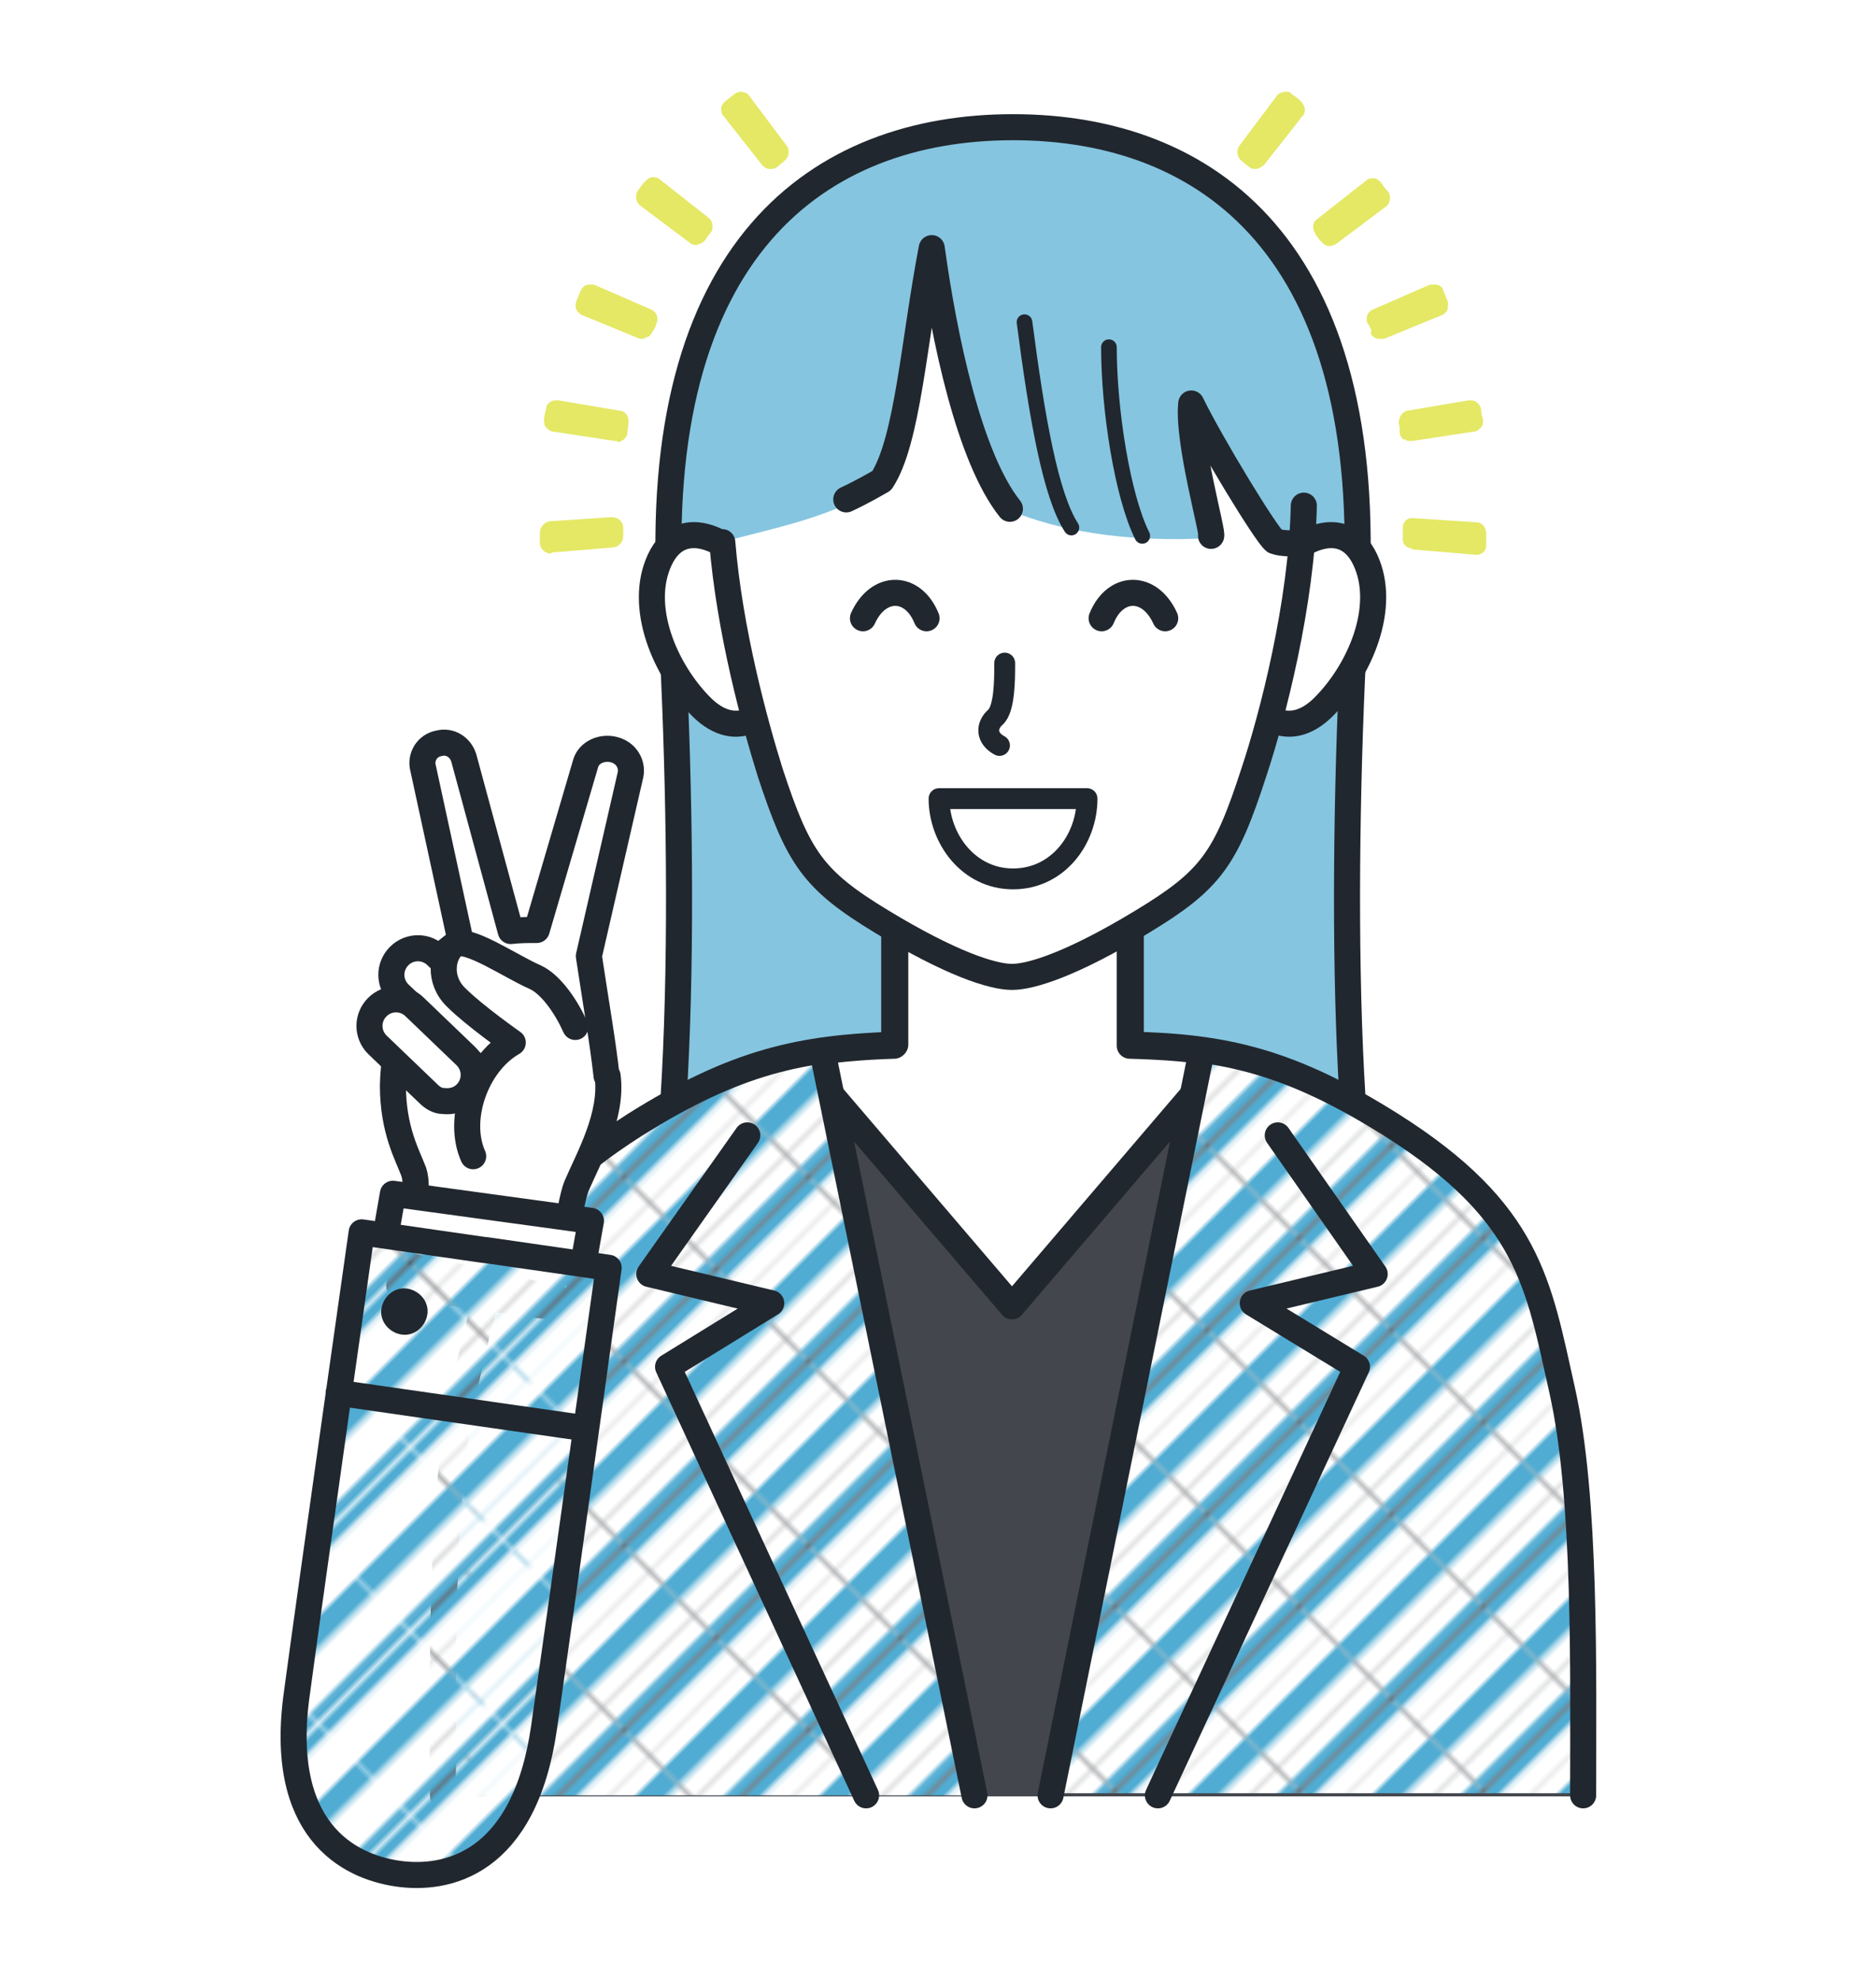<?xml version="1.0" encoding="UTF-8"?>
<svg xmlns="http://www.w3.org/2000/svg" xmlns:xlink="http://www.w3.org/1999/xlink" version="1.1" viewBox="0 0 180 190">
  <defs>
    <style>
      .cls-1, .cls-2, .cls-3, .cls-4 {
        fill: none;
      }

      .cls-2 {
        stroke-width: 1.5px;
      }

      .cls-2, .cls-3, .cls-5, .cls-6, .cls-4 {
        stroke: #21272e;
        stroke-linecap: round;
        stroke-linejoin: round;
      }

      .cls-7 {
        fill: #50acd3;
      }

      .cls-8 {
        fill: #21272e;
      }

      .cls-9 {
        fill: url(#_新規パターンスウォッチ_24_コピ);
      }

      .cls-10 {
        fill: #e4e865;
      }

      .cls-11 {
        fill: #43474d;
      }

      .cls-12, .cls-5 {
        fill: #fff;
      }

      .cls-13, .cls-6 {
        fill: #85c5e0;
      }

      .cls-3, .cls-5, .cls-6 {
        stroke-width: 2.5px;
      }

      .cls-14 {
        fill: url(#_新規パターンスウォッチ_24_コピ-3);
      }

      .cls-15 {
        fill: url(#_新規パターンスウォッチ_24_コピ-2);
      }

      .cls-4 {
        stroke-width: 2px;
      }
    </style>
    <pattern id="_新規パターンスウォッチ_24_コピ" data-name="新規パターンスウォッチ 24 コピ" x="0" y="0" width="24.3" height="24.7" patternTransform="translate(-8080.7 -2671) rotate(45) scale(.5)" patternUnits="userSpaceOnUse" viewBox="0 0 24.3 24.7">
      <g>
        <rect class="cls-1" width="24.3" height="24.7"/>
        <g>
          <rect class="cls-12" x="18.2" y="0" width="12.2" height="24.7"/>
          <rect class="cls-7" x="22.1" y="0" width="4.4" height="24.7"/>
        </g>
        <g>
          <rect class="cls-12" x="6.1" y="0" width="12.2" height="24.7"/>
          <rect class="cls-7" x="10" y="0" width="4.4" height="24.7"/>
        </g>
        <g>
          <rect class="cls-12" x="-6.1" y="0" width="12.2" height="24.7"/>
          <rect class="cls-7" x="-2.2" y="0" width="4.4" height="24.7"/>
        </g>
      </g>
    </pattern>
    <pattern id="_新規パターンスウォッチ_24_コピ-2" data-name="新規パターンスウォッチ 24 コピ" patternTransform="translate(-8077.8 -2674) rotate(45) scale(.5)" xlink:href="#_新規パターンスウォッチ_24_コピ"/>
    <pattern id="_新規パターンスウォッチ_24_コピ-3" data-name="新規パターンスウォッチ 24 コピ" patternTransform="translate(-8074.7 -2671.6) rotate(45) scale(.5)" xlink:href="#_新規パターンスウォッチ_24_コピ"/>
  </defs>
  <!-- Generator: Adobe Illustrator 28.7.1, SVG Export Plug-In . SVG Version: 1.2.0 Build 142)  -->
  <g>
    <g id="_レイヤー_1" data-name="レイヤー_1">
      <g>
        <path class="cls-6" d="M60.9,126.1c4.8-8.3,4.9-43.1,3.4-68.4-2-33.9,14.3-45.5,32.9-45.5s34.9,11.6,32.9,45.5c-1.5,25.2-1.4,60.1,3.4,68.4H60.9Z"/>
        <path class="cls-11" d="M149.8,133.5c-2.3-10.2-3.1-17.1-16.4-25.5-9.7-6.1-16-7.5-25-7.7v-12.8h-22.6v12.8c-9,.3-15.3,1.6-25,7.7-13.2,8.4-14.1,15.3-16.4,25.5-2.3,10.2-2,27-2,38.8h109.4c0-11.8.3-28.5-2-38.8Z"/>
        <path class="cls-5" d="M97.1,125.3l20.6-24.1c-2.9-.6-5.9-.8-9.3-.9v-12.8h-22.6v12.8c-3.4.1-6.4.4-9.3.9l20.6,24.1Z"/>
        <path class="cls-9" d="M60.8,108c-5.8,3.7-9.2,7.1-11.4,10.5-.3.5-.6,1-.9,1.5-.3.5-.5,1-.7,1.5-1.6,3.6-2.3,7.4-3.3,11.9-2.3,10.2-2,27-2,38.8h51l-14.5-71.4c-5.8.8-11.1,2.7-18.1,7.2Z"/>
        <path class="cls-15" d="M149.8,133.5c-2.3-10.2-3.1-17.1-16.4-25.5-.5-.3-1.1-.7-1.6-1-.2,0-.3-.2-.5-.3-.4-.2-.8-.4-1.1-.7-.1,0-.3-.2-.4-.3-.5-.3-.9-.5-1.4-.8-.1,0-.3-.1-.4-.2-.3-.2-.6-.3-1-.5-.2,0-.4-.2-.6-.3-.3-.1-.5-.2-.8-.4-.2,0-.4-.2-.6-.3-.4-.2-.7-.3-1.1-.4-.2,0-.5-.2-.7-.3-.2,0-.4-.1-.6-.2-.3,0-.5-.2-.8-.3-.1,0-.3,0-.4-.1-.5-.2-1.1-.3-1.6-.5,0,0-.1,0-.2,0-.3,0-.6-.2-.9-.2,0,0-.2,0-.2,0-1-.2-2-.4-3.1-.6,0,0,0,0,0,0l-14.5,71.4h51c0-11.8.3-28.5-2-38.8Z"/>
        <path class="cls-3" d="M151.9,172.2c0-11.8.3-28.5-2-38.8-2.3-10.2-3.1-17.1-16.4-25.5-9.7-6.1-16-7.5-25-7.7v-12.8h-22.6v12.8c-9,.3-15.3,1.6-25,7.7-13.2,8.4-14.1,15.3-16.4,25.5-2.3,10.2-2,27-2,38.8"/>
        <line class="cls-3" x1="115.3" y1="100.8" x2="100.8" y2="172.2"/>
        <line class="cls-3" x1="93.5" y1="172.2" x2="78.9" y2="100.8"/>
        <polyline class="cls-3" points="111.1 172.2 130.2 131.1 120.2 125 131.9 122.2 122.6 108.9"/>
        <polyline class="cls-3" points="83.1 172.2 64.1 131.1 74 125 62.3 122.2 71.7 108.9"/>
        <g>
          <g>
            <path class="cls-5" d="M73,55.7c-2.7-3.9-7.6-6.5-9.7-2-2.1,4.5.5,10.6,4,14.1,3.5,3.5,6.8.6,7.1-2,.3-2.5-1.4-10.1-1.4-10.1Z"/>
            <path class="cls-5" d="M121.3,55.7c2.7-3.9,7.6-6.5,9.7-2,2.1,4.5-.5,10.6-4,14.1-3.5,3.5-6.8.6-7.1-2-.3-2.5,1.4-10.1,1.4-10.1Z"/>
          </g>
          <path class="cls-12" d="M69.3,45.8c.6-18.7,16.3-27,28-27s27.4,8.3,28,27c.3,10-2.8,22.3-4.8,28.3-2.7,8.3-4.1,10.3-10.7,14.3-6.6,4-10.6,5.3-12.5,5.3s-5.9-1.3-12.5-5.3c-6.6-4-8-6.1-10.7-14.3-1.9-6-5.1-18.3-4.8-28.3Z"/>
          <path class="cls-4" d="M96.4,63.6c0,1.6,0,4.4-.9,5.2s-.9,2,.4,2.7"/>
          <path class="cls-13" d="M67.6,45c5-20.4,14.6-27.8,29.6-27.8s21.1,5.2,27,18.7c1.7,5.3,1.7,12.2,1,16.3-.6,0-2.9-.3-2.9-.3,0,0-6.5-10.6-7.8-13-.7,0,2.5,12.7,1.9,12.7-8.7.5-15-.8-19.4-2.6-3.9-4.9-6.3-16.3-7.5-25-1.6,9.7-2,18.3-4.8,22.3-4.1,3.3-11.7,4.6-15,5.6-.2.1-2-6.7-2-6.7Z"/>
          <path class="cls-3" d="M96.9,48.8c-3.9-4.9-6.3-16.3-7.5-25-1.7,8.8-2.3,18.5-4.8,22.3-.7.4-1.9,1.1-3.4,1.8"/>
          <path class="cls-3" d="M125.1,52.1c-.9,0-2,.1-2.8-.2-.8-.6-6.1-9.3-8-13.2-.4,3.6,2.2,12.7,1.9,12.7"/>
          <path class="cls-2" d="M98.3,30.9c1.2,9.2,2.5,16.6,4.5,19.7"/>
          <path class="cls-2" d="M106.4,33.3c0,6,1.3,14.3,3.2,18.1"/>
          <path class="cls-3" d="M125.1,48.5c-.2,9.4-3,20.2-4.8,25.6-2.7,8.3-4.1,10.3-10.7,14.3-6.6,4-10.6,5.3-12.5,5.3s-5.9-1.3-12.5-5.3c-6.6-4-8-6.1-10.7-14.3-1.5-4.8-3.9-13.6-4.6-22.1"/>
          <path class="cls-4" d="M104.3,76.6c0,3.9-2.8,7.7-7.1,7.7s-7.1-3.9-7.1-7.7h14.1Z"/>
          <path class="cls-3" d="M105.7,59.3c1.3-3.2,4.6-3.3,6.1,0"/>
          <path class="cls-3" d="M88.9,59.3c-1.3-3.2-4.6-3.3-6.1,0"/>
        </g>
        <g>
          <path class="cls-5" d="M58.2,103.2c-.4-3.5-.9-6.2-1.7-11.5l4-17.4c.2-1-.4-2.1-1.6-2.4-1.2-.3-2.4.3-2.7,1.3l-4.7,16c-.8,0-1.7,0-2.5.1l-4.5-16.6c-.3-1-1.3-1.7-2.4-1.4-1.1.2-1.8,1.3-1.5,2.4l3.6,16.6c-1.9,1-3,2.6-3.8,3.9-1.2,1.9-2.6,5.5-2.7,9.9,0,4.3,1.4,6.7,2,8.3.5,1.6,0,3.9-1.4,10.9l15,2.1c.4-3.4,1.4-10.1,2-11.6,1.2-2.8,3.5-6.8,3-10.6Z"/>
          <path class="cls-5" d="M47.5,103.4c-.5,0-1-.3-1.4-.7l-7.8-7.4c-1-1-1-2.6,0-3.6,1-1,2.6-1,3.6,0l7.8,7.4c1,1,1,2.6,0,3.6-.6.6-1.4.9-2.2.8Z"/>
          <path class="cls-5" d="M42.5,105.6c-.5,0-1-.3-1.4-.7l-4.9-4.7c-1-1-1-2.6,0-3.6,1-1,2.6-1,3.6,0l4.9,4.7c1,1,1,2.6,0,3.6-.6.6-1.4.8-2.2.7Z"/>
          <path class="cls-5" d="M55.2,98.5c-.8-1.8-2.3-4.1-3.9-4.8-2.3-1-6.5-3.9-7.7-3.1-1.2.9-1.6,3.4.2,5.1,1.7,1.7,5.4,4.3,5.4,4.3-3.5,2-5.4,7.3-3.8,10.9"/>
        </g>
        <polygon class="cls-5" points="36.6 120.8 37.7 114.5 56.7 117.1 55.3 125 36.6 120.8"/>
        <g>
          <g>
            <path class="cls-14" d="M46.5,119.9l-11.8-1.7s-4.9,34.4-6.2,44.1c-1.9,13.2,4.9,16.7,9.6,17.4s12.2-.8,14.1-14c1.4-9.7,6.2-44.1,6.2-44.1l-11.8-1.7Z"/>
            <path class="cls-3" d="M46.5,119.9l-11.8-1.7s-4.9,34.4-6.2,44.1c-1.9,13.2,4.9,16.7,9.6,17.4s12.2-.8,14.1-14c1.4-9.7,6.2-44.1,6.2-44.1l-11.8-1.7Z"/>
          </g>
          <path class="cls-8" d="M41,126.1c-.2,1.2-1.3,2.1-2.5,1.9-1.2-.2-2.1-1.3-1.9-2.5.2-1.2,1.3-2.1,2.5-1.9,1.2.2,2.1,1.3,1.9,2.5Z"/>
          <line class="cls-3" x1="32.5" y1="133.6" x2="56.2" y2="137"/>
        </g>
        <path class="cls-10" d="M52.9,53.1c-.6,0-1-.4-1.1-.9,0-.4,0-.7,0-1.1,0-.5.4-1,.9-1.1,0,0,6-.4,6-.4.6,0,1,.4,1.1.9,0,.3,0,.6,0,.9,0,.6-.4,1-.9,1.1l-6,.5ZM59.2,42.3c0,0-.2,0-.2,0l-5.9-.9c-.3,0-.5-.2-.7-.4-.2-.2-.2-.5-.2-.7,0-.4.1-.7.2-1.1,0-.5.5-.8.9-.8,0,0,.2,0,.3,0l5.9,1c.5,0,.9.6.8,1.2,0,.3-.1.6-.1.9,0,.3-.2.5-.4.7-.2.1-.3.2-.5.2ZM61.9,32.5c-.2,0-.3,0-.5,0l-5.6-2.3c-.2-.1-.4-.3-.5-.5-.1-.2-.1-.5,0-.8.1-.3.3-.7.4-1,.2-.4.5-.6.8-.6.2,0,.3,0,.5,0l5.5,2.4c.5.2.7.8.5,1.3-.1.3-.2.6-.4.8-.1.4-.5.6-.8.6ZM66.9,23.5c-.2,0-.5,0-.7-.2l-4.8-3.6c-.4-.3-.5-1-.2-1.4.2-.3.4-.6.7-.9.2-.2.4-.4.7-.4.2,0,.5,0,.7.2l4.7,3.7c.4.3.5,1,.2,1.4-.2.2-.4.5-.5.7-.2.2-.4.4-.7.4ZM74,16.2c0,0-.1,0-.2,0-.3,0-.5-.2-.7-.4l-3.7-4.7c-.2-.2-.2-.5-.2-.7,0-.3.2-.5.4-.7.3-.2.6-.5.9-.7.2-.1.3-.2.5-.2.3,0,.7.1.9.4l3.6,4.8c.3.4.2,1.1-.2,1.4-.2.2-.5.4-.7.6-.2.1-.3.2-.5.2Z"/>
        <path class="cls-10" d="M135.5,52.6c-.6,0-1-.5-.9-1.1,0-.3,0-.6,0-.9,0-.6.5-1,1.1-.9,0,0,6,.4,6,.4.5,0,.9.5.9,1.1,0,.4,0,.7,0,1.1,0,.6-.5,1-1.1.9l-6-.5ZM134.7,42.2c-.2-.2-.4-.4-.4-.7,0-.3,0-.6-.1-.9,0-.5.3-1.1.8-1.2l5.9-1c0,0,.2,0,.3,0,.4,0,.8.4.9.8,0,.4.1.7.2,1.1,0,.3,0,.5-.2.7-.2.2-.4.4-.7.4l-5.9.9c0,0-.2,0-.2,0-.2,0-.4,0-.5-.2ZM131.6,31.8c-.1-.3-.2-.6-.4-.8-.2-.5,0-1.1.5-1.3l5.5-2.4c.2,0,.3,0,.5,0,.4,0,.7.2.8.6.1.3.3.7.4,1,.1.2,0,.5,0,.8-.1.2-.3.4-.5.5l-5.6,2.3c-.2,0-.3,0-.5,0-.4,0-.7-.3-.8-.6ZM126.7,23.1c-.2-.2-.4-.5-.5-.7-.3-.4-.3-1.1.2-1.4l4.7-3.7c.2-.2.5-.2.7-.2.3,0,.5.2.7.4.2.3.4.6.7.9.3.4.2,1.1-.2,1.4l-4.8,3.6c-.2.1-.4.2-.7.2-.3,0-.5-.2-.7-.4ZM119.8,16c-.2-.2-.5-.4-.7-.6-.4-.3-.5-1-.2-1.4l3.6-4.8c.2-.3.6-.4.9-.4.2,0,.4,0,.5.2.3.2.6.4.9.7.2.2.3.4.4.7,0,.3,0,.5-.2.7l-3.7,4.7c-.2.2-.4.3-.7.4,0,0-.1,0-.2,0-.2,0-.4,0-.5-.2Z"/>
      </g>
    </g>
  </g>
</svg>